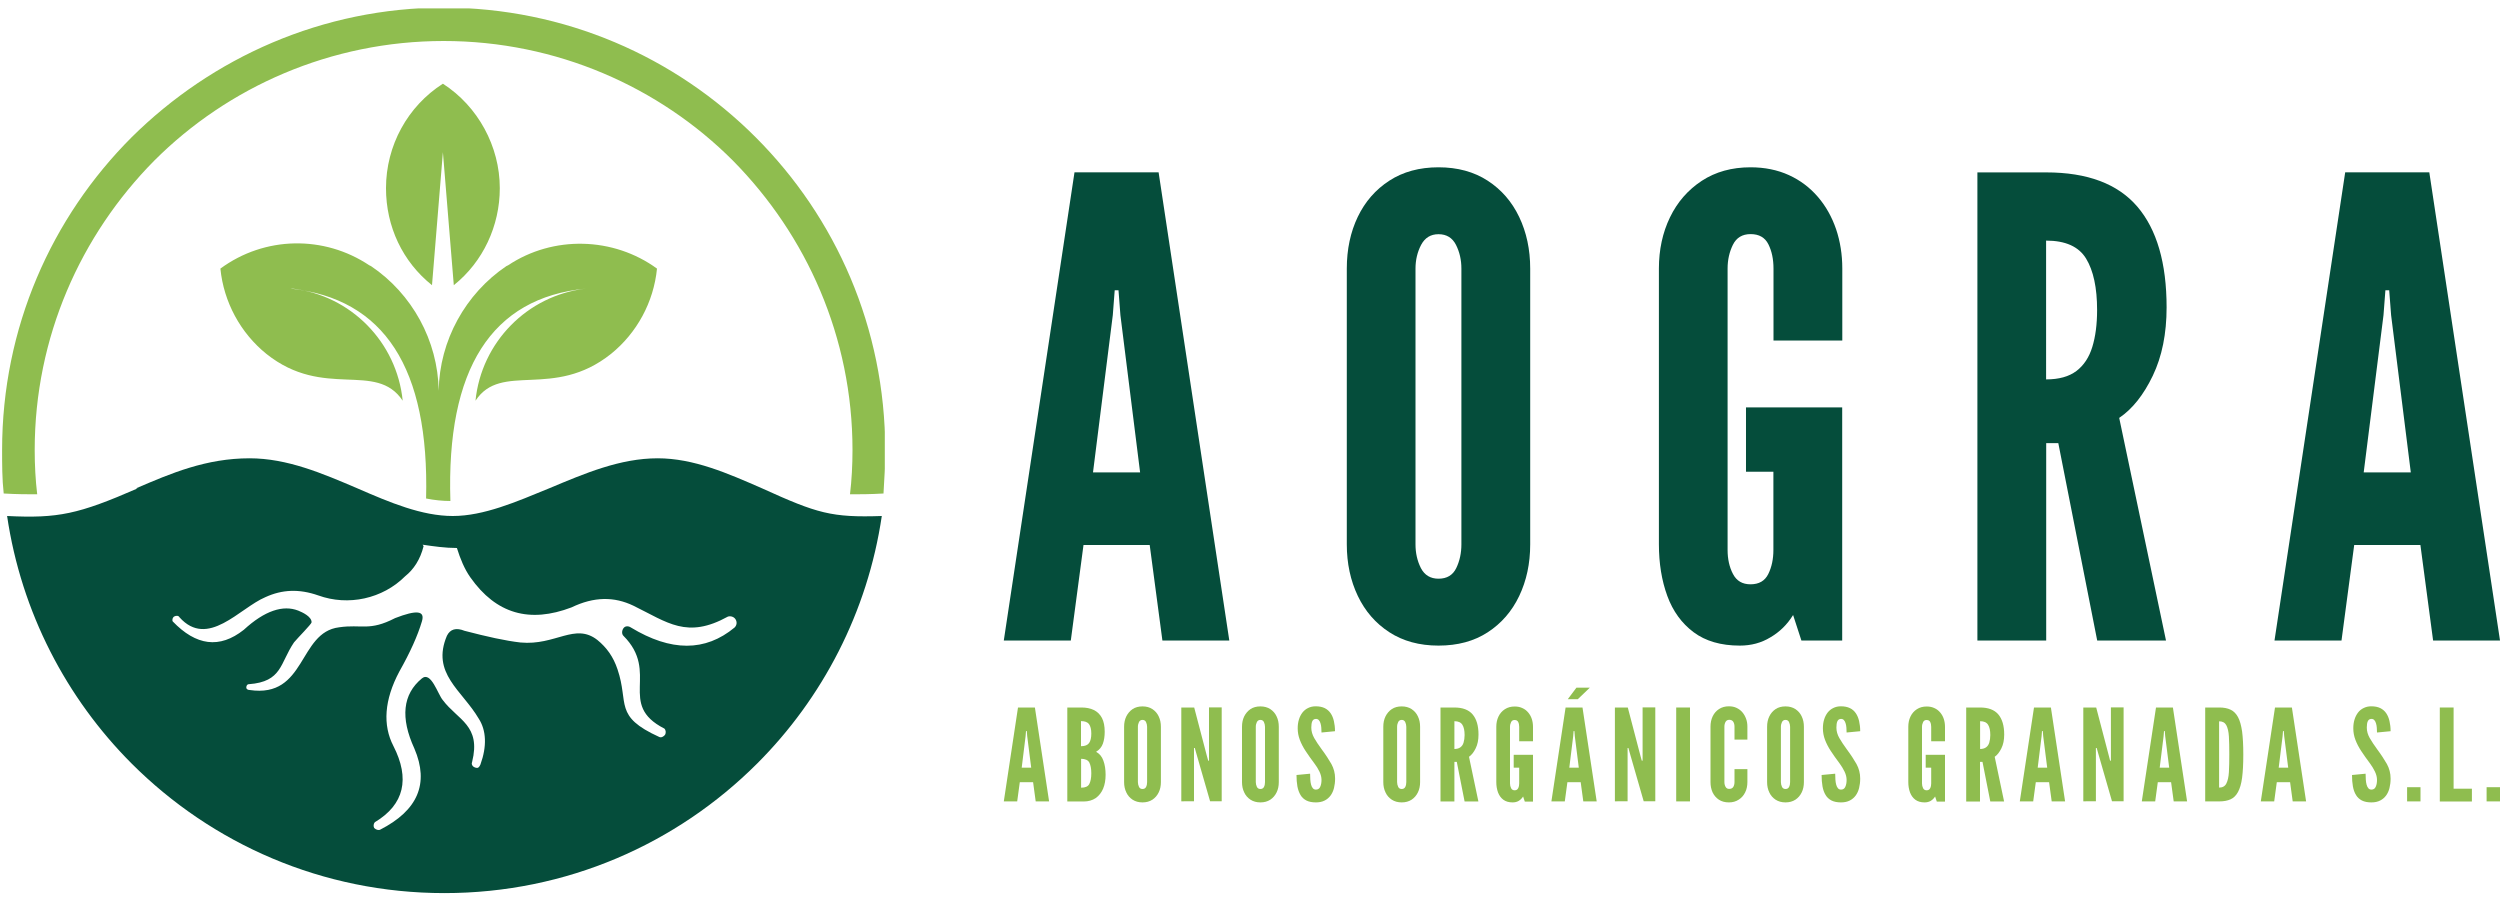 <?xml version="1.0" encoding="utf-8"?>
<!-- Generator: Adobe Illustrator 25.4.1, SVG Export Plug-In . SVG Version: 6.00 Build 0)  -->
<svg version="1.1" id="Capa_1" xmlns="http://www.w3.org/2000/svg" xmlns:xlink="http://www.w3.org/1999/xlink" x="0px" y="0px"
	 viewBox="0 0 250 90.16" style="enable-background:new 0 0 250 90.16;" xml:space="preserve">
<style type="text/css">
	
		.st0{clip-path:url(#SVGID_00000039833462923239269660000002130847177094161538_);fill-rule:evenodd;clip-rule:evenodd;fill:#8FBD4F;}
	
		.st1{clip-path:url(#SVGID_00000039833462923239269660000002130847177094161538_);fill-rule:evenodd;clip-rule:evenodd;fill:#054D3B;}
	.st2{fill:#054D3B;}
	.st3{fill:#8FBD4F;}
</style>
<g>
	<g>
		<defs>
			<rect id="SVGID_1_" y="0.84" width="88.48" height="88.48"/>
		</defs>
		<clipPath id="SVGID_00000072963869347496203410000014394738292838667927_">
			<use xlink:href="#SVGID_1_"  style="overflow:visible;"/>
		</clipPath>
		
			<path style="clip-path:url(#SVGID_00000072963869347496203410000014394738292838667927_);fill-rule:evenodd;clip-rule:evenodd;fill:#8FBD4F;" d="
			M44.28,0.76c12.21,0,23.25,4.93,31.28,12.96C83.59,21.75,88.52,32.79,88.52,45c0,1.51-0.08,2.93-0.17,4.35
			c-1.34,0.08-2.43,0.08-3.35,0.08c0.17-1.42,0.25-2.93,0.25-4.43c0-11.29-4.6-21.49-11.96-28.94C65.94,8.7,55.66,4.1,44.37,4.1
			c-11.29,0-21.58,4.6-28.94,11.96C8.07,23.5,3.47,33.71,3.47,45c0,1.51,0.08,3.01,0.25,4.43c-0.92,0-2.01,0-3.35-0.08
			C0.21,47.92,0.21,46.42,0.21,45c0-12.21,4.93-23.25,12.96-31.28C21.2,5.77,32.24,0.76,44.45,0.76H44.28z M29.23,28.86
			c5.85,0.67,10.45,5.35,11.04,11.21c-2.68-4.01-7.86-0.08-13.63-4.68c-2.59-2.09-4.27-5.19-4.6-8.53
			c4.43-3.26,10.37-3.35,14.89-0.33l0.17,0.08c4.1,2.76,6.69,7.44,6.77,12.46c0.08-5.02,2.68-9.7,6.77-12.46l0.17-0.08
			c4.52-3.01,10.54-2.84,14.89,0.33c-0.33,3.35-2.01,6.44-4.6,8.53c-5.77,4.6-10.96,0.75-13.55,4.68
			c0.59-5.85,5.19-10.54,11.04-11.21c-9.45,0.92-13.97,8.03-13.55,21.24c-0.75,0-1.59-0.08-2.43-0.25
			c0.33-13.05-4.18-19.99-13.55-20.99H29.23z M43.2,28.52c-2.93-2.34-4.6-5.85-4.6-9.7c0-4.27,2.17-8.2,5.69-10.45
			c3.51,2.26,5.69,6.27,5.69,10.45c0,3.76-1.67,7.36-4.6,9.7l-1.09-13.3L43.2,28.52L43.2,28.52z"/>
		
			<path style="clip-path:url(#SVGID_00000072963869347496203410000014394738292838667927_);fill-rule:evenodd;clip-rule:evenodd;fill:#054D3B;" d="
			M42.36,54.61c-0.33,1.34-1,2.34-1.84,3.01c-2.26,2.26-5.69,3.01-8.7,1.92c-1.92-0.67-3.6-0.59-5.27,0.17
			c-2.59,1.09-5.77,5.19-8.61,2.01c-0.08-0.17-0.33-0.17-0.5-0.08c-0.17,0.08-0.25,0.33-0.17,0.5c2.34,2.43,4.68,2.76,7.11,0.84
			c2.09-1.92,3.93-2.51,5.44-1.92c0.42,0.17,1.34,0.59,1.34,1.17c0,0.17-1.42,1.59-1.76,2.01c-1.42,2.09-1.17,3.93-4.52,4.18
			c-0.17,0-0.25,0.17-0.25,0.33c0,0.17,0.17,0.25,0.33,0.25c5.69,0.84,4.85-5.77,8.95-6.27c2.26-0.33,3.01,0.42,5.6-0.92
			c2.17-0.84,3.01-0.75,2.68,0.33c-0.42,1.42-1.17,3.09-2.26,5.02c-1.51,2.84-1.67,5.35-0.59,7.44c1.67,3.26,1.09,5.85-1.84,7.61
			c-0.17,0.17-0.17,0.42-0.08,0.59c0.17,0.17,0.42,0.25,0.59,0.17c3.76-1.92,4.93-4.6,3.43-8.11c-1.42-3.09-1.17-5.44,0.75-7.02
			c0.92-0.75,1.59,1.59,2.09,2.17c1.51,2.01,3.85,2.51,2.93,6.19c-0.08,0.17,0,0.33,0.08,0.42c0.08,0.08,0.25,0.17,0.42,0.17
			c0.17,0,0.25-0.17,0.33-0.33c0.67-1.84,0.59-3.43-0.17-4.6c-1.67-2.84-4.77-4.52-3.18-8.28c0.33-0.67,0.92-0.84,1.76-0.5
			c2.26,0.59,4.1,1,5.6,1.17c3.51,0.33,5.44-2.01,7.69-0.25c0.92,0.75,1.59,1.67,2.01,2.93c1.17,3.43-0.42,4.68,4.18,6.77
			c0.17,0.08,0.42,0,0.59-0.25c0.08-0.17,0.08-0.42-0.08-0.59c-4.77-2.43-0.42-5.6-4.1-9.28c-0.17-0.17-0.17-0.5,0-0.75
			c0.17-0.25,0.5-0.25,0.75-0.08c4.01,2.43,7.44,2.43,10.37,0c0.25-0.25,0.25-0.59,0.08-0.84c-0.17-0.25-0.5-0.33-0.75-0.25
			c-4.1,2.26-6.02,0.59-9.45-1.09c-1.92-0.92-3.93-0.92-6.19,0.17c-4.18,1.59-7.53,0.67-10.12-3.01c-0.59-0.84-1-1.84-1.34-2.93
			c-1.17,0-2.34-0.17-3.43-0.33L42.36,54.61z M13.59,48.84c3.51-1.51,7.02-3.01,11.37-3.01c3.76,0,7.28,1.51,10.79,3.01
			c3.26,1.42,6.44,2.76,9.53,2.76c3.09,0,6.36-1.42,9.62-2.76c3.6-1.51,7.11-3.01,10.87-3.01c3.6,0,7.02,1.51,10.45,3.01
			c5.52,2.51,6.94,2.93,11.96,2.76c-1.42,9.62-5.94,18.23-12.46,24.75c-8.03,8.03-19.07,12.96-31.28,12.96
			c-12.21,0-23.25-4.93-31.28-12.96C6.65,69.83,2.13,61.22,0.71,51.6c5.1,0.25,7.11-0.17,13.05-2.76H13.59z"/>
	</g>
	<g>
		<path class="st2" d="M100.38,64.05l7.07-46.82h8.41l7.07,46.82h-6.69l-1.27-9.55h-6.62l-1.27,9.55H100.38z M109.3,47.24h4.71
			l-1.97-15.73l-0.19-2.48h-0.38l-0.19,2.48L109.3,47.24z"/>
		<path class="st2" d="M143.85,64.56c-1.91,0-3.55-0.45-4.92-1.34c-1.37-0.89-2.42-2.1-3.15-3.63c-0.73-1.53-1.1-3.25-1.1-5.16
			V26.86c0-1.93,0.37-3.66,1.1-5.18c0.73-1.52,1.78-2.72,3.15-3.61s3.01-1.34,4.92-1.34c1.91,0,3.55,0.45,4.92,1.34
			c1.37,0.89,2.42,2.1,3.15,3.63c0.73,1.53,1.1,3.25,1.1,5.16v27.58c0,1.91-0.37,3.63-1.1,5.16c-0.73,1.53-1.78,2.74-3.15,3.63
			C147.4,64.12,145.77,64.56,143.85,64.56z M143.85,57.87c0.85,0,1.44-0.36,1.78-1.07c0.34-0.71,0.51-1.5,0.51-2.37V26.86
			c0-0.87-0.18-1.66-0.54-2.37c-0.36-0.71-0.94-1.07-1.75-1.07c-0.79,0-1.36,0.36-1.74,1.07c-0.37,0.71-0.56,1.5-0.56,2.37v27.58
			c0,0.87,0.18,1.66,0.54,2.37C142.46,57.52,143.05,57.87,143.85,57.87z"/>
		<path class="st2" d="M173.98,64.56c-1.89,0-3.43-0.45-4.62-1.34c-1.19-0.89-2.07-2.1-2.63-3.63c-0.56-1.53-0.84-3.25-0.84-5.16
			V26.86c0-1.89,0.37-3.6,1.11-5.13c0.74-1.53,1.8-2.74,3.18-3.65c1.38-0.9,3-1.35,4.87-1.35c1.42,0,2.7,0.26,3.84,0.78
			c1.14,0.52,2.1,1.25,2.9,2.18c0.8,0.93,1.4,2.01,1.82,3.23c0.41,1.22,0.62,2.53,0.62,3.93v7.2h-6.88v-7.2
			c0-0.93-0.17-1.74-0.51-2.42c-0.34-0.68-0.93-1.02-1.78-1.02c-0.83,0-1.42,0.36-1.77,1.07c-0.35,0.71-0.53,1.5-0.53,2.37v28.15
			c0,0.91,0.18,1.72,0.54,2.4c0.36,0.69,0.94,1.03,1.75,1.03c0.85,0,1.44-0.34,1.78-1.03c0.34-0.69,0.51-1.49,0.51-2.4v-7.83h-2.74
			v-6.43h9.62v23.31h-4.08l-0.83-2.55c-0.59,0.96-1.35,1.7-2.28,2.24C176.13,64.29,175.11,64.56,173.98,64.56z"/>
		<path class="st2" d="M197.74,64.05V17.24h6.88c4.12,0,7.15,1.14,9.11,3.42c1.95,2.28,2.93,5.64,2.93,10.08
			c0,2.63-0.46,4.91-1.38,6.83c-0.92,1.92-2.04,3.33-3.36,4.22l4.68,22.26h-6.88l-3.89-19.74h-1.21v19.74H197.74z M204.62,37.94
			c1.27,0,2.28-0.28,3.02-0.84c0.74-0.56,1.27-1.36,1.59-2.4c0.32-1.04,0.48-2.27,0.48-3.7c0-2.23-0.37-3.94-1.1-5.14
			c-0.73-1.2-2.06-1.8-4-1.8V37.94z"/>
		<path class="st2" d="M227.45,64.05l7.07-46.82h8.41L250,64.05h-6.69l-1.27-9.55h-6.62l-1.27,9.55H227.45z M236.37,47.24h4.71
			l-1.97-15.73l-0.19-2.48h-0.38l-0.19,2.48L236.37,47.24z"/>
	</g>
	<g>
		<path class="st3" d="M100.38,80.14l1.42-9.39h1.69l1.42,9.39h-1.34l-0.26-1.92h-1.33l-0.26,1.92H100.38z M102.17,76.77h0.95
			l-0.4-3.16l-0.04-0.5h-0.08l-0.04,0.5L102.17,76.77z"/>
		<path class="st3" d="M106.73,80.14v-9.39h1.41c0.48,0,0.89,0.08,1.24,0.25c0.35,0.17,0.62,0.43,0.81,0.79
			c0.19,0.36,0.28,0.82,0.28,1.39c0,0.45-0.06,0.85-0.18,1.18c-0.12,0.34-0.34,0.61-0.68,0.82c0.34,0.19,0.59,0.48,0.73,0.89
			c0.15,0.41,0.22,0.88,0.22,1.41c0,0.52-0.08,0.99-0.25,1.39c-0.17,0.4-0.42,0.71-0.74,0.94c-0.33,0.22-0.73,0.34-1.2,0.34H106.73z
			 M108.11,74.62c0.39,0,0.65-0.11,0.8-0.32c0.15-0.21,0.22-0.53,0.22-0.95c0-0.42-0.08-0.73-0.23-0.94c-0.15-0.2-0.42-0.3-0.8-0.3
			V74.62z M108.11,78.77c0.42,0,0.69-0.12,0.82-0.37c0.13-0.25,0.2-0.61,0.2-1.07c0-0.47-0.07-0.83-0.2-1.08
			c-0.13-0.24-0.41-0.37-0.82-0.37V78.77z"/>
		<path class="st3" d="M114.25,80.24c-0.38,0-0.71-0.09-0.99-0.27c-0.27-0.18-0.49-0.42-0.63-0.73c-0.15-0.31-0.22-0.65-0.22-1.03
			v-5.53c0-0.39,0.07-0.73,0.22-1.04c0.15-0.3,0.36-0.55,0.63-0.73c0.27-0.18,0.6-0.27,0.99-0.27s0.71,0.09,0.99,0.27
			c0.27,0.18,0.49,0.42,0.63,0.73c0.15,0.31,0.22,0.65,0.22,1.04v5.53c0,0.38-0.07,0.73-0.22,1.03c-0.15,0.31-0.36,0.55-0.63,0.73
			C114.96,80.15,114.63,80.24,114.25,80.24z M114.25,78.9c0.17,0,0.29-0.07,0.36-0.21c0.07-0.14,0.1-0.3,0.1-0.48v-5.53
			c0-0.17-0.04-0.33-0.11-0.48c-0.07-0.14-0.19-0.21-0.35-0.21c-0.16,0-0.27,0.07-0.35,0.21c-0.07,0.14-0.11,0.3-0.11,0.48v5.53
			c0,0.17,0.04,0.33,0.11,0.48C113.97,78.83,114.08,78.9,114.25,78.9z"/>
		<path class="st3" d="M118.13,80.14v-9.39h1.29l1.28,4.89l0.12,0.43h0.08v-5.33h1.27v9.39h-1.16l-1.41-4.9l-0.12-0.43h-0.08v5.33
			H118.13z"/>
		<path class="st3" d="M126.04,80.24c-0.38,0-0.71-0.09-0.99-0.27c-0.27-0.18-0.49-0.42-0.63-0.73c-0.15-0.31-0.22-0.65-0.22-1.03
			v-5.53c0-0.39,0.07-0.73,0.22-1.04c0.15-0.3,0.36-0.55,0.63-0.73c0.27-0.18,0.6-0.27,0.99-0.27c0.38,0,0.71,0.09,0.99,0.27
			c0.27,0.18,0.49,0.42,0.63,0.73c0.15,0.31,0.22,0.65,0.22,1.04v5.53c0,0.38-0.07,0.73-0.22,1.03c-0.15,0.31-0.36,0.55-0.63,0.73
			C126.75,80.15,126.43,80.24,126.04,80.24z M126.04,78.9c0.17,0,0.29-0.07,0.36-0.21c0.07-0.14,0.1-0.3,0.1-0.48v-5.53
			c0-0.17-0.04-0.33-0.11-0.48c-0.07-0.14-0.19-0.21-0.35-0.21c-0.16,0-0.27,0.07-0.35,0.21c-0.07,0.14-0.11,0.3-0.11,0.48v5.53
			c0,0.17,0.04,0.33,0.11,0.48C125.76,78.83,125.88,78.9,126.04,78.9z"/>
		<path class="st3" d="M131.59,80.24c-0.38,0-0.69-0.06-0.95-0.19c-0.25-0.13-0.45-0.31-0.59-0.55s-0.25-0.53-0.31-0.86
			c-0.06-0.34-0.09-0.72-0.09-1.14l1.36-0.13c0,0.2,0.01,0.4,0.02,0.59c0.01,0.19,0.04,0.36,0.08,0.51c0.04,0.15,0.1,0.27,0.18,0.36
			c0.08,0.09,0.18,0.13,0.3,0.13c0.2,0,0.35-0.09,0.43-0.28c0.09-0.19,0.13-0.42,0.13-0.69c0-0.27-0.07-0.55-0.21-0.84
			c-0.14-0.29-0.31-0.56-0.51-0.82c-0.33-0.44-0.62-0.85-0.87-1.23c-0.25-0.38-0.44-0.75-0.58-1.12c-0.14-0.37-0.21-0.75-0.21-1.15
			c0-0.32,0.04-0.61,0.12-0.87c0.08-0.27,0.2-0.5,0.35-0.7c0.16-0.2,0.34-0.35,0.57-0.46c0.22-0.11,0.47-0.17,0.76-0.17
			c0.35,0,0.65,0.06,0.9,0.18c0.24,0.12,0.44,0.29,0.59,0.51c0.15,0.22,0.26,0.48,0.33,0.79c0.07,0.3,0.11,0.64,0.11,1.01
			l-1.35,0.13c0-0.16-0.01-0.32-0.02-0.48c-0.01-0.16-0.04-0.31-0.08-0.44c-0.04-0.13-0.09-0.24-0.17-0.32
			c-0.07-0.08-0.17-0.12-0.28-0.12c-0.18,0-0.3,0.08-0.37,0.23c-0.07,0.15-0.1,0.37-0.1,0.64c0,0.36,0.1,0.7,0.29,1.04
			s0.45,0.72,0.77,1.16c0.39,0.52,0.7,1.01,0.95,1.44c0.24,0.44,0.37,0.92,0.37,1.46c0,0.34-0.04,0.65-0.11,0.94
			c-0.07,0.29-0.19,0.54-0.34,0.75c-0.16,0.21-0.35,0.38-0.59,0.5C132.22,80.18,131.93,80.24,131.59,80.24z"/>
		<path class="st3" d="M140.17,80.24c-0.38,0-0.71-0.09-0.99-0.27c-0.27-0.18-0.49-0.42-0.63-0.73c-0.15-0.31-0.22-0.65-0.22-1.03
			v-5.53c0-0.39,0.07-0.73,0.22-1.04c0.15-0.3,0.36-0.55,0.63-0.73c0.27-0.18,0.6-0.27,0.99-0.27c0.38,0,0.71,0.09,0.99,0.27
			c0.27,0.18,0.49,0.42,0.63,0.73c0.15,0.31,0.22,0.65,0.22,1.04v5.53c0,0.38-0.07,0.73-0.22,1.03c-0.15,0.31-0.36,0.55-0.63,0.73
			C140.88,80.15,140.55,80.24,140.17,80.24z M140.17,78.9c0.17,0,0.29-0.07,0.36-0.21c0.07-0.14,0.1-0.3,0.1-0.48v-5.53
			c0-0.17-0.04-0.33-0.11-0.48c-0.07-0.14-0.19-0.21-0.35-0.21c-0.16,0-0.27,0.07-0.35,0.21c-0.07,0.14-0.11,0.3-0.11,0.48v5.53
			c0,0.17,0.04,0.33,0.11,0.48C139.89,78.83,140,78.9,140.17,78.9z"/>
		<path class="st3" d="M144.05,80.14v-9.39h1.38c0.83,0,1.44,0.23,1.83,0.69c0.39,0.46,0.59,1.13,0.59,2.02
			c0,0.53-0.09,0.99-0.28,1.37c-0.19,0.39-0.41,0.67-0.67,0.85l0.94,4.47h-1.38l-0.78-3.96h-0.24v3.96H144.05z M145.43,74.9
			c0.26,0,0.46-0.06,0.61-0.17c0.15-0.11,0.26-0.27,0.32-0.48c0.06-0.21,0.1-0.46,0.1-0.74c0-0.45-0.07-0.79-0.22-1.03
			c-0.15-0.24-0.41-0.36-0.8-0.36V74.9z"/>
		<path class="st3" d="M151.26,80.24c-0.38,0-0.69-0.09-0.93-0.27c-0.24-0.18-0.41-0.42-0.53-0.73c-0.11-0.31-0.17-0.65-0.17-1.03
			v-5.53c0-0.38,0.07-0.72,0.22-1.03c0.15-0.31,0.36-0.55,0.64-0.73c0.28-0.18,0.6-0.27,0.98-0.27c0.29,0,0.54,0.05,0.77,0.16
			c0.23,0.1,0.42,0.25,0.58,0.44c0.16,0.19,0.28,0.4,0.36,0.65c0.08,0.24,0.12,0.51,0.12,0.79v1.44h-1.38v-1.44
			c0-0.19-0.03-0.35-0.1-0.49c-0.07-0.14-0.19-0.2-0.36-0.2c-0.17,0-0.28,0.07-0.35,0.21c-0.07,0.14-0.11,0.3-0.11,0.48v5.65
			c0,0.18,0.04,0.34,0.11,0.48c0.07,0.14,0.19,0.21,0.35,0.21c0.17,0,0.29-0.07,0.36-0.21c0.07-0.14,0.1-0.3,0.1-0.48v-1.57h-0.55
			v-1.29h1.93v4.68h-0.82l-0.17-0.51c-0.12,0.19-0.27,0.34-0.46,0.45C151.69,80.19,151.49,80.24,151.26,80.24z"/>
		<path class="st3" d="M155.14,80.14l1.42-9.39h1.69l1.42,9.39h-1.34l-0.26-1.92h-1.33l-0.26,1.92H155.14z M156.78,69.92l0.86-1.15
			h1.34l-1.2,1.15H156.78z M156.93,76.77h0.95l-0.4-3.16l-0.04-0.5h-0.08l-0.04,0.5L156.93,76.77z"/>
		<path class="st3" d="M161.49,80.14v-9.39h1.29l1.28,4.89l0.12,0.43h0.08v-5.33h1.27v9.39h-1.16l-1.41-4.9l-0.12-0.43h-0.08v5.33
			H161.49z"/>
		<path class="st3" d="M167.62,80.14v-9.39H169v9.39H167.62z"/>
		<path class="st3" d="M172.89,80.24c-0.39,0-0.73-0.09-1-0.27c-0.27-0.18-0.48-0.42-0.63-0.73c-0.14-0.31-0.21-0.65-0.21-1.04
			v-5.53c0-0.38,0.07-0.73,0.22-1.04c0.15-0.31,0.36-0.55,0.64-0.73c0.28-0.18,0.6-0.27,0.98-0.27c0.29,0,0.54,0.05,0.77,0.16
			c0.23,0.11,0.42,0.25,0.58,0.44c0.16,0.19,0.28,0.4,0.37,0.65c0.09,0.24,0.13,0.51,0.13,0.79v1.29h-1.29v-1.29
			c0-0.2-0.04-0.36-0.12-0.49c-0.08-0.13-0.22-0.2-0.4-0.2c-0.17,0-0.29,0.07-0.37,0.2c-0.08,0.14-0.12,0.3-0.12,0.49v5.53
			c0,0.19,0.04,0.35,0.12,0.49c0.08,0.14,0.2,0.2,0.36,0.2c0.19,0,0.33-0.07,0.41-0.2c0.08-0.13,0.12-0.3,0.12-0.49v-1.29h1.29v1.29
			c0,0.38-0.07,0.73-0.22,1.03c-0.15,0.31-0.36,0.55-0.64,0.73C173.59,80.15,173.27,80.24,172.89,80.24z"/>
		<path class="st3" d="M178.55,80.24c-0.38,0-0.71-0.09-0.99-0.27c-0.27-0.18-0.49-0.42-0.63-0.73c-0.15-0.31-0.22-0.65-0.22-1.03
			v-5.53c0-0.39,0.07-0.73,0.22-1.04s0.36-0.55,0.63-0.73c0.27-0.18,0.6-0.27,0.99-0.27c0.38,0,0.71,0.09,0.99,0.27
			c0.27,0.18,0.49,0.42,0.63,0.73c0.15,0.31,0.22,0.65,0.22,1.04v5.53c0,0.38-0.07,0.73-0.22,1.03c-0.15,0.31-0.36,0.55-0.63,0.73
			C179.26,80.15,178.93,80.24,178.55,80.24z M178.55,78.9c0.17,0,0.29-0.07,0.36-0.21c0.07-0.14,0.1-0.3,0.1-0.48v-5.53
			c0-0.17-0.04-0.33-0.11-0.48c-0.07-0.14-0.19-0.21-0.35-0.21c-0.16,0-0.27,0.07-0.35,0.21c-0.07,0.14-0.11,0.3-0.11,0.48v5.53
			c0,0.17,0.04,0.33,0.11,0.48C178.27,78.83,178.39,78.9,178.55,78.9z"/>
		<path class="st3" d="M184.1,80.24c-0.38,0-0.69-0.06-0.95-0.19c-0.25-0.13-0.45-0.31-0.59-0.55c-0.15-0.24-0.25-0.53-0.31-0.86
			c-0.06-0.34-0.09-0.72-0.09-1.14l1.36-0.13c0,0.2,0.01,0.4,0.02,0.59c0.01,0.19,0.04,0.36,0.08,0.51c0.04,0.15,0.1,0.27,0.18,0.36
			c0.08,0.09,0.18,0.13,0.3,0.13c0.2,0,0.35-0.09,0.43-0.28c0.09-0.19,0.13-0.42,0.13-0.69c0-0.27-0.07-0.55-0.21-0.84
			c-0.14-0.29-0.31-0.56-0.5-0.82c-0.33-0.44-0.62-0.85-0.87-1.23c-0.25-0.38-0.44-0.75-0.58-1.12c-0.14-0.37-0.21-0.75-0.21-1.15
			c0-0.32,0.04-0.61,0.12-0.87c0.08-0.27,0.2-0.5,0.35-0.7c0.16-0.2,0.34-0.35,0.57-0.46c0.22-0.11,0.47-0.17,0.76-0.17
			c0.35,0,0.65,0.06,0.9,0.18s0.44,0.29,0.59,0.51c0.15,0.22,0.26,0.48,0.33,0.79c0.07,0.3,0.11,0.64,0.11,1.01l-1.36,0.13
			c0-0.16-0.01-0.32-0.02-0.48c-0.01-0.16-0.04-0.31-0.08-0.44c-0.04-0.13-0.09-0.24-0.17-0.32c-0.07-0.08-0.17-0.12-0.28-0.12
			c-0.18,0-0.3,0.08-0.37,0.23c-0.07,0.15-0.1,0.37-0.1,0.64c0,0.36,0.1,0.7,0.29,1.04c0.19,0.33,0.45,0.72,0.77,1.16
			c0.39,0.52,0.7,1.01,0.95,1.44c0.24,0.44,0.37,0.92,0.37,1.46c0,0.34-0.04,0.65-0.11,0.94c-0.07,0.29-0.19,0.54-0.34,0.75
			c-0.16,0.21-0.35,0.38-0.59,0.5C184.73,80.18,184.44,80.24,184.1,80.24z"/>
		<path class="st3" d="M192.46,80.24c-0.38,0-0.69-0.09-0.93-0.27c-0.24-0.18-0.41-0.42-0.53-0.73c-0.11-0.31-0.17-0.65-0.17-1.03
			v-5.53c0-0.38,0.07-0.72,0.22-1.03c0.15-0.31,0.36-0.55,0.64-0.73c0.28-0.18,0.6-0.27,0.98-0.27c0.29,0,0.54,0.05,0.77,0.16
			c0.23,0.1,0.42,0.25,0.58,0.44c0.16,0.19,0.28,0.4,0.36,0.65c0.08,0.24,0.12,0.51,0.12,0.79v1.44h-1.38v-1.44
			c0-0.19-0.03-0.35-0.1-0.49c-0.07-0.14-0.19-0.2-0.36-0.2c-0.17,0-0.28,0.07-0.35,0.21c-0.07,0.14-0.11,0.3-0.11,0.48v5.65
			c0,0.18,0.04,0.34,0.11,0.48c0.07,0.14,0.19,0.21,0.35,0.21c0.17,0,0.29-0.07,0.36-0.21c0.07-0.14,0.1-0.3,0.1-0.48v-1.57h-0.55
			v-1.29h1.93v4.68h-0.82l-0.17-0.51c-0.12,0.19-0.27,0.34-0.46,0.45C192.89,80.19,192.68,80.24,192.46,80.24z"/>
		<path class="st3" d="M196.62,80.14v-9.39H198c0.83,0,1.44,0.23,1.83,0.69c0.39,0.46,0.59,1.13,0.59,2.02
			c0,0.53-0.09,0.99-0.28,1.37c-0.19,0.39-0.41,0.67-0.67,0.85l0.94,4.47h-1.38l-0.78-3.96H198v3.96H196.62z M198,74.9
			c0.26,0,0.46-0.06,0.61-0.17c0.15-0.11,0.26-0.27,0.32-0.48c0.06-0.21,0.1-0.46,0.1-0.74c0-0.45-0.07-0.79-0.22-1.03
			s-0.41-0.36-0.8-0.36V74.9z"/>
		<path class="st3" d="M201.98,80.14l1.42-9.39h1.69l1.42,9.39h-1.34l-0.26-1.92h-1.33l-0.26,1.92H201.98z M203.77,76.77h0.95
			l-0.4-3.16l-0.04-0.5h-0.08l-0.04,0.5L203.77,76.77z"/>
		<path class="st3" d="M208.33,80.14v-9.39h1.29l1.28,4.89l0.11,0.43h0.08v-5.33h1.27v9.39h-1.16l-1.41-4.9l-0.12-0.43h-0.08v5.33
			H208.33z"/>
		<path class="st3" d="M214.18,80.14l1.42-9.39h1.69l1.42,9.39h-1.34l-0.26-1.92h-1.33l-0.26,1.92H214.18z M215.97,76.77h0.95
			l-0.4-3.16l-0.04-0.5h-0.08l-0.04,0.5L215.97,76.77z"/>
		<path class="st3" d="M220.52,80.14v-9.39h1.41c0.44,0,0.82,0.07,1.13,0.22c0.31,0.15,0.55,0.39,0.74,0.74
			c0.19,0.35,0.32,0.83,0.41,1.44c0.08,0.61,0.12,1.38,0.12,2.31c0,0.93-0.04,1.7-0.12,2.31c-0.08,0.61-0.22,1.08-0.41,1.43
			c-0.19,0.35-0.43,0.59-0.74,0.73c-0.31,0.14-0.68,0.21-1.13,0.21H220.52z M221.91,78.76c0.34,0,0.58-0.13,0.72-0.4
			c0.14-0.27,0.23-0.65,0.26-1.15s0.04-1.09,0.04-1.78c0-0.69-0.01-1.29-0.04-1.78c-0.03-0.49-0.12-0.87-0.26-1.13
			s-0.38-0.39-0.72-0.39V78.76z"/>
		<path class="st3" d="M226.08,80.14l1.42-9.39h1.69l1.42,9.39h-1.34l-0.26-1.92h-1.33l-0.26,1.92H226.08z M227.87,76.77h0.95
			l-0.4-3.16l-0.04-0.5h-0.08l-0.04,0.5L227.87,76.77z"/>
		<path class="st3" d="M237.14,80.24c-0.38,0-0.69-0.06-0.95-0.19c-0.25-0.13-0.45-0.31-0.59-0.55c-0.15-0.24-0.25-0.53-0.31-0.86
			c-0.06-0.34-0.09-0.72-0.09-1.14l1.36-0.13c0,0.2,0.01,0.4,0.02,0.59c0.01,0.19,0.04,0.36,0.08,0.51c0.04,0.15,0.1,0.27,0.18,0.36
			c0.08,0.09,0.18,0.13,0.3,0.13c0.2,0,0.35-0.09,0.43-0.28c0.09-0.19,0.13-0.42,0.13-0.69c0-0.27-0.07-0.55-0.21-0.84
			c-0.14-0.29-0.31-0.56-0.5-0.82c-0.33-0.44-0.62-0.85-0.87-1.23c-0.25-0.38-0.44-0.75-0.58-1.12c-0.14-0.37-0.21-0.75-0.21-1.15
			c0-0.32,0.04-0.61,0.12-0.87c0.08-0.27,0.2-0.5,0.35-0.7s0.34-0.35,0.57-0.46c0.22-0.11,0.47-0.17,0.76-0.17
			c0.35,0,0.65,0.06,0.9,0.18c0.24,0.12,0.44,0.29,0.59,0.51c0.15,0.22,0.26,0.48,0.33,0.79c0.07,0.3,0.11,0.64,0.11,1.01
			l-1.36,0.13c0-0.16-0.01-0.32-0.02-0.48c-0.01-0.16-0.04-0.31-0.08-0.44c-0.04-0.13-0.09-0.24-0.17-0.32
			c-0.07-0.08-0.17-0.12-0.28-0.12c-0.18,0-0.3,0.08-0.37,0.23c-0.07,0.15-0.1,0.37-0.1,0.64c0,0.36,0.1,0.7,0.29,1.04
			c0.19,0.33,0.45,0.72,0.77,1.16c0.39,0.52,0.7,1.01,0.95,1.44c0.24,0.44,0.37,0.92,0.37,1.46c0,0.34-0.04,0.65-0.11,0.94
			c-0.07,0.29-0.19,0.54-0.34,0.75c-0.16,0.21-0.35,0.38-0.59,0.5C237.77,80.18,237.48,80.24,237.14,80.24z"/>
		<path class="st3" d="M240.71,80.14v-1.42h1.34v1.42H240.71z"/>
		<path class="st3" d="M243.98,80.14v-9.39h1.38v8.12h1.83v1.28H243.98z"/>
		<path class="st3" d="M248.66,80.14v-1.42H250v1.42H248.66z"/>
	</g>
</g>
</svg>
